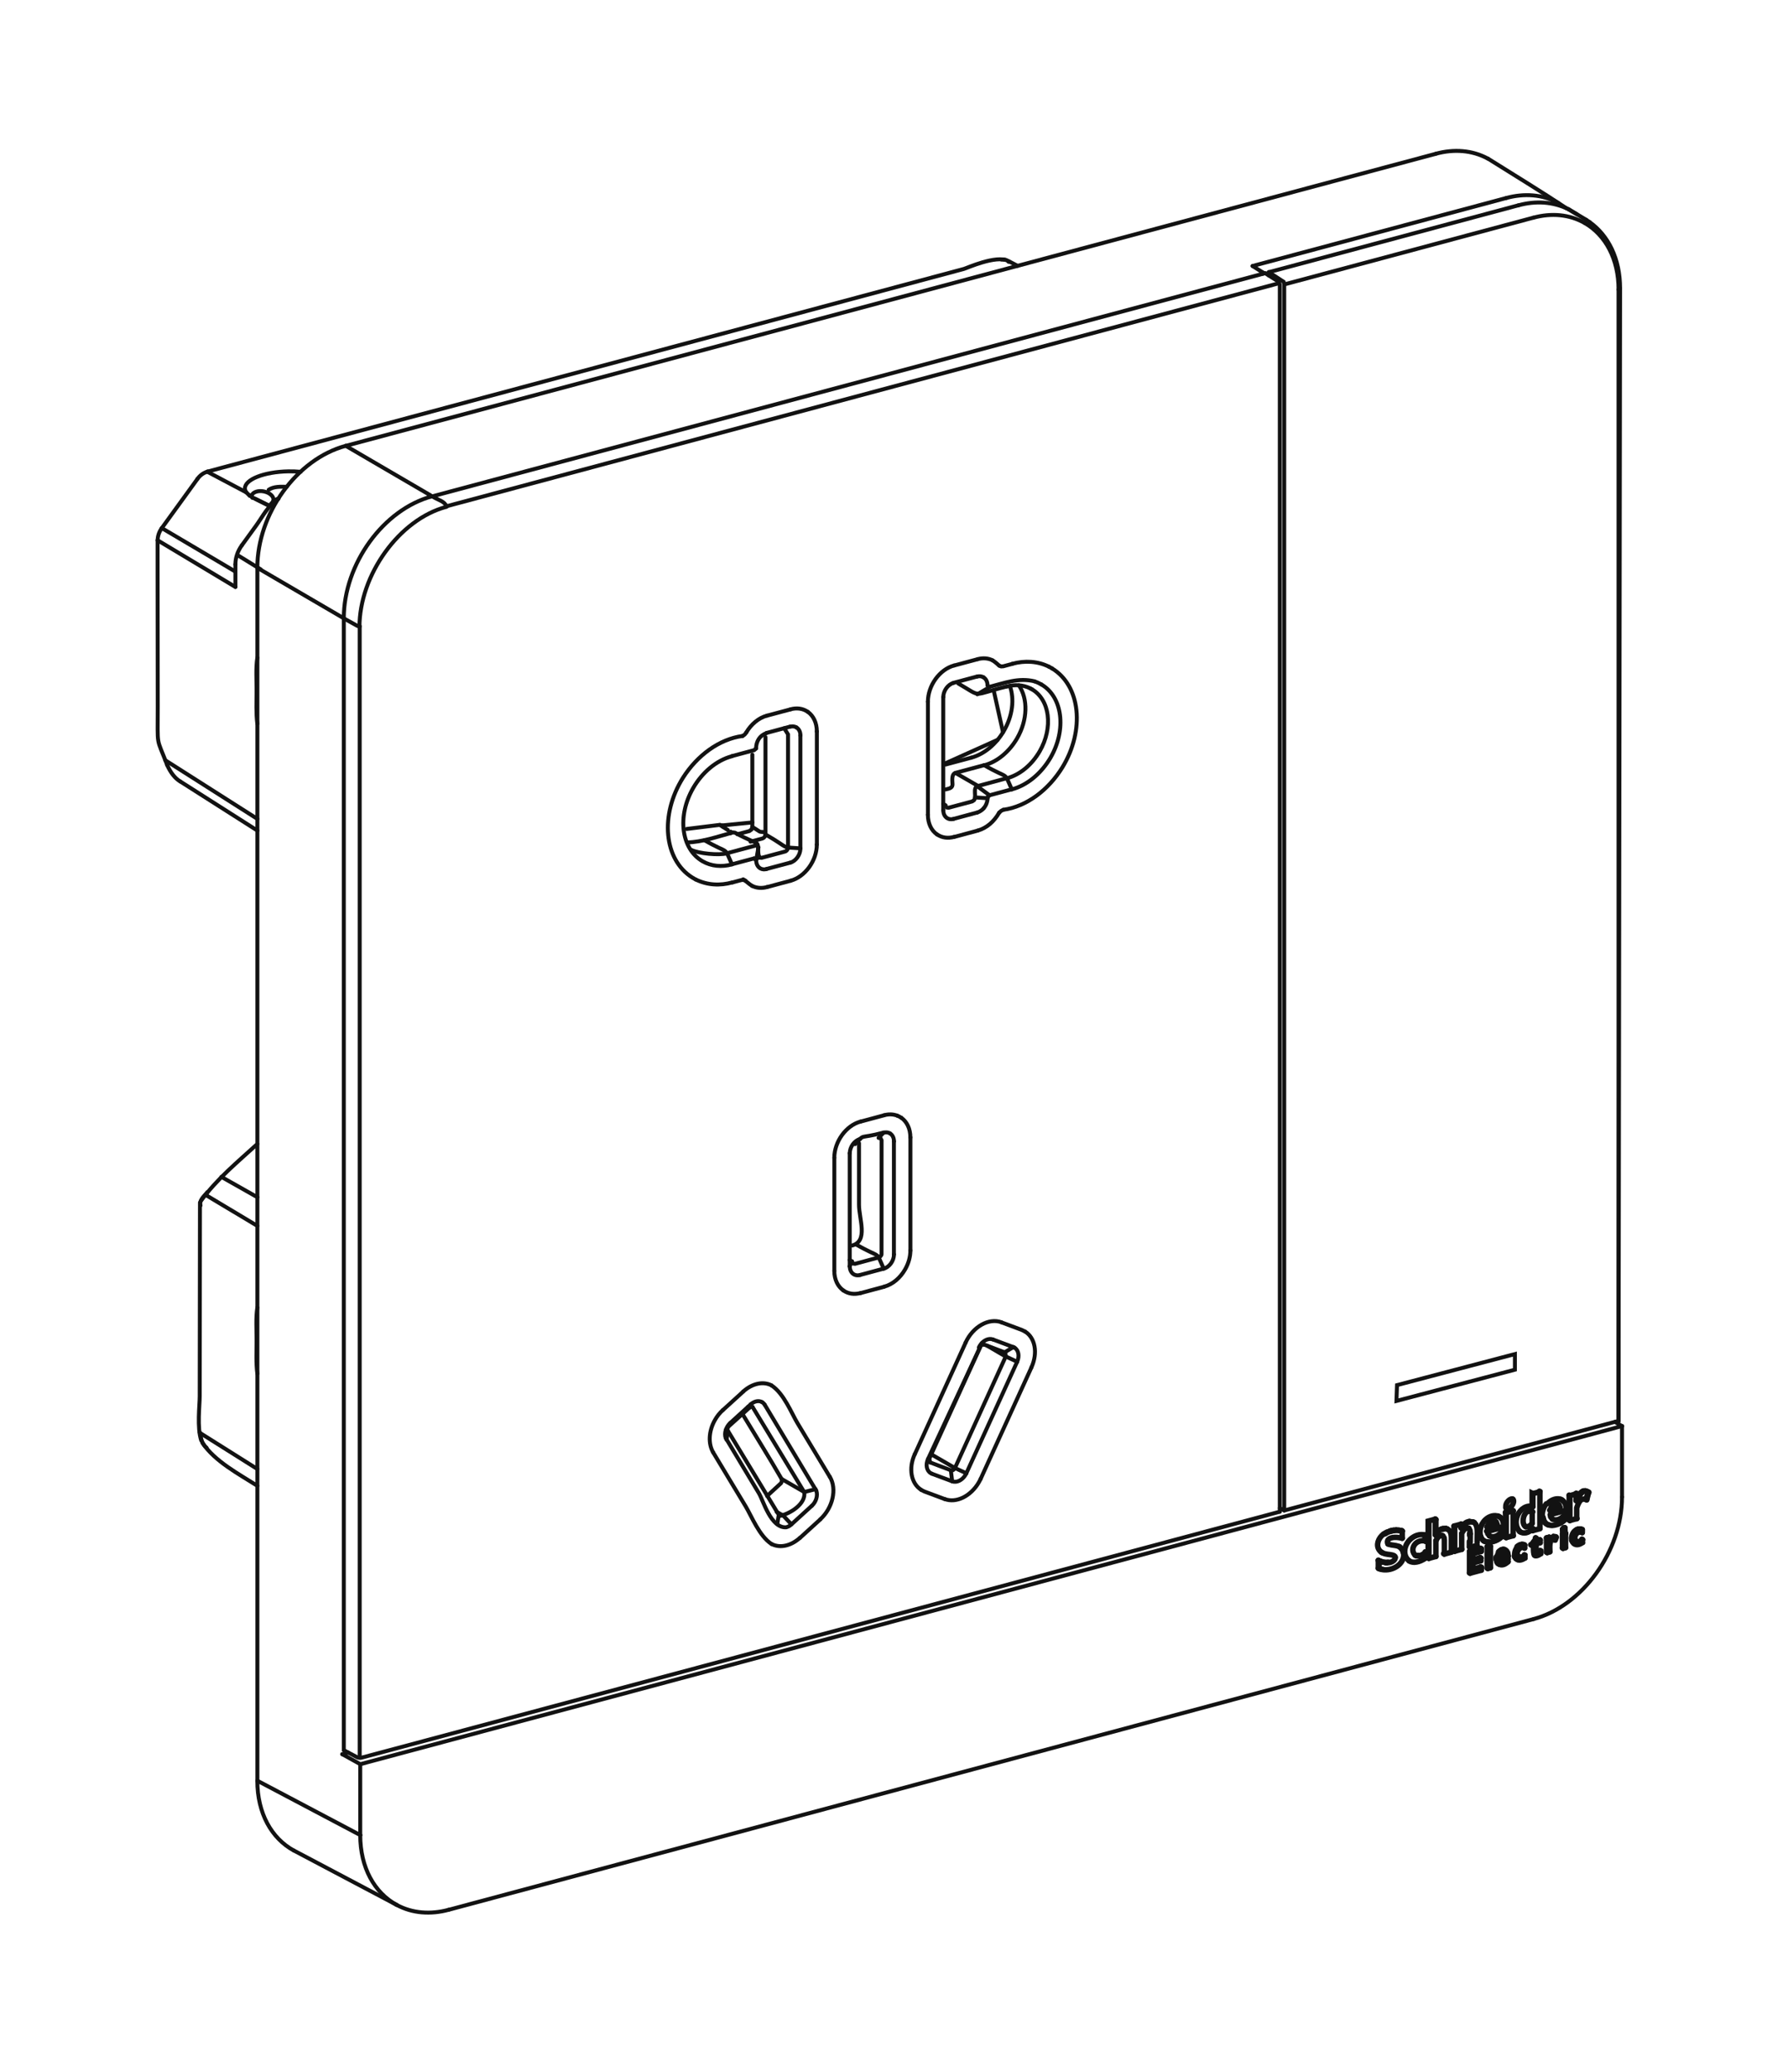 <?xml version="1.0" encoding="utf-8"?>
<!-- Generator: Adobe Illustrator 23.0.3, SVG Export Plug-In . SVG Version: 6.00 Build 0)  -->
<svg version="1.1" id="Layer_1" xmlns="http://www.w3.org/2000/svg" xmlns:xlink="http://www.w3.org/1999/xlink" x="0px" y="0px"
	 width="64.34px" height="74.553px" viewBox="0 0 64.34 74.553" style="enable-background:new 0 0 64.34 74.553;"
	 xml:space="preserve">
<style type="text/css">
	.st0{fill:none;stroke:#121212;stroke-width:0.142;stroke-linecap:round;}
	.st1{clip-path:url(#SVGID_2_);fill:none;stroke:#121212;stroke-width:0.142;stroke-linecap:round;}
	.st2{clip-path:url(#SVGID_4_);fill:none;stroke:#121212;stroke-width:0.142;stroke-linecap:round;}
	.st3{clip-path:url(#SVGID_6_);fill:none;stroke:#121212;stroke-width:0.142;stroke-linecap:round;}
	.st4{fill:none;stroke:#121212;stroke-width:0.197;stroke-linecap:round;}
</style>
<path class="st0" d="M9.839,18.007c0.027-0.136-0.128-0.281-0.346-0.324c-0.2-0.04-0.384,0.021-0.434,0.137"/>
<path class="st0" d="M9.818,18.062c0.011-0.018,0.019-0.037,0.021-0.055"/>
<path class="st0" d="M9.669,17.623c0.184-0.123,0.431-0.111,0.648-0.106"/>
<line class="st0" x1="25.982" y1="29.702" x2="27.072" y2="29.594"/>
<line class="st0" x1="25.906" y1="29.681" x2="24.712" y2="29.828"/>
<line class="st0" x1="35.895" y1="26.623" x2="34.027" y2="27.462"/>
<line class="st0" x1="36.092" y1="26.35" x2="35.755" y2="24.829"/>
<path class="st0" d="M32.289,40.146c-0.151-0.058-0.316-0.06-0.476-0.016"/>
<path class="st0" d="M32.432,40.221c-0.047-0.032-0.097-0.058-0.143-0.075"/>
<path class="st0" d="M30.966,40.358c-0.522,0.14-0.944,0.723-0.944,1.303"/>
<path class="st0" d="M30.022,45.73c0,0.314,0.126,0.565,0.326,0.705"/>
<path class="st0" d="M16.057,18.239c-1.691,0.454-3.121,2.444-3.122,4.325"/>
<path class="st0" d="M36.036,47.58c-0.451-0.168-1.028,0.158-1.289,0.73"/>
<path class="st0" d="M32.918,52.324c-0.235,0.517-0.132,1.058,0.228,1.283"/>
<path class="st0" d="M15.551,17.858c-1.757,0.471-3.18,2.436-3.18,4.391"/>
<path class="st0" d="M29.517,54.67c0.451-0.411,0.606-1.095,0.346-1.526"/>
<path class="st0" d="M27.765,55.558c0.308,0.161,0.704,0.063,1.018-0.22"/>
<path class="st0" d="M26.01,50.74c-0.114,0.104-0.209,0.225-0.279,0.349c-0.236,0.408-0.25,0.866-0.066,1.177"/>
<path class="st0" d="M27.763,49.851c-0.308-0.161-0.704-0.063-1.018,0.22"/>
<path class="st0" d="M30.349,46.436c0.184,0.126,0.4,0.15,0.618,0.091"/>
<path class="st0" d="M31.815,46.299c0.305-0.081,0.577-0.315,0.75-0.614c0.132-0.227,0.195-0.469,0.194-0.689"/>
<path class="st0" d="M32.759,40.927c0-0.314-0.126-0.565-0.325-0.706"/>
<path class="st0" d="M33.715,30.023c0.184,0.126,0.4,0.151,0.618,0.091"/>
<path class="st0" d="M35.182,29.887c0.324-0.091,0.587-0.323,0.773-0.646"/>
<path class="st0" d="M37.858,24.052c-0.038-0.023-0.077-0.045-0.111-0.062"/>
<path class="st0" d="M36.102,29.139c0.84-0.116,1.629-0.714,2.13-1.531c0.816-1.342,0.649-2.934-0.374-3.556"/>
<path class="st0" d="M35.719,23.762c-0.164-0.083-0.354-0.093-0.538-0.043"/>
<path class="st0" d="M34.333,23.946c-0.521,0.14-0.943,0.723-0.943,1.303"/>
<path class="st0" d="M33.39,29.318c-0.001,0.314,0.125,0.566,0.325,0.706"/>
<path class="st0" d="M37.747,23.991c-0.403-0.203-0.872-0.228-1.32-0.105"/>
<path class="st0" d="M26.721,26.483c-0.841,0.112-1.633,0.699-2.144,1.503c-0.84,1.338-0.692,2.945,0.332,3.589
	c0.043,0.027,0.086,0.052,0.125,0.072"/>
<path class="st0" d="M27.601,25.75c-0.303,0.081-0.57,0.311-0.746,0.605"/>
<path class="st0" d="M29.067,25.614c-0.178-0.125-0.401-0.15-0.618-0.091"/>
<path class="st0" d="M25.035,31.647c0.416,0.205,0.874,0.23,1.32,0.104"/>
<path class="st0" d="M27.063,31.876c0.164,0.083,0.354,0.094,0.538,0.043"/>
<path class="st0" d="M28.449,31.692c0.521-0.14,0.944-0.723,0.944-1.302"/>
<path class="st0" d="M29.393,26.32c0.001-0.314-0.126-0.566-0.325-0.706"/>
<path class="st0" d="M33.999,53.942c0.415,0.155,0.936-0.108,1.223-0.601c0.026-0.044,0.048-0.088,0.067-0.128"/>
<path class="st0" d="M37.117,49.199c0.235-0.517,0.132-1.059-0.228-1.284"/>
<line class="st0" x1="30.967" y1="40.359" x2="31.815" y2="40.131"/>
<line class="st0" x1="30.023" y1="45.731" x2="30.023" y2="41.662"/>
<line class="st0" x1="12.944" y1="22.531" x2="12.944" y2="63.244"/>
<line class="st0" x1="46.002" y1="10.197" x2="16.042" y2="18.224"/>
<line class="st0" x1="32.919" y1="52.326" x2="34.748" y2="48.311"/>
<line class="st0" x1="12.372" y1="22.251" x2="12.372" y2="62.978"/>
<line class="st0" x1="45.525" y1="9.83" x2="15.552" y2="17.861"/>
<line class="st0" x1="28.784" y1="55.341" x2="29.518" y2="54.672"/>
<line class="st0" x1="26.746" y1="50.072" x2="26.011" y2="50.741"/>
<line class="st0" x1="31.816" y1="46.301" x2="30.968" y2="46.529"/>
<line class="st0" x1="32.76" y1="40.929" x2="32.76" y2="44.998"/>
<line class="st0" x1="35.182" y1="29.888" x2="34.334" y2="30.116"/>
<line class="st0" x1="34.334" y1="23.947" x2="35.182" y2="23.719"/>
<line class="st0" x1="33.391" y1="29.319" x2="33.391" y2="25.25"/>
<line class="st0" x1="28.45" y1="25.524" x2="27.602" y2="25.751"/>
<line class="st0" x1="28.45" y1="31.692" x2="27.602" y2="31.92"/>
<line class="st0" x1="29.394" y1="26.32" x2="29.394" y2="30.389"/>
<line class="st0" x1="37.118" y1="49.199" x2="35.289" y2="53.213"/>
<path class="st0" d="M16.072,18.232c-0.077-0.201-0.267-0.218-0.52-0.372"/>
<polyline class="st0" points="12.937,22.54 12.855,22.519 12.372,22.251 "/>
<polyline class="st0" points="36.037,47.582 36.772,47.857 36.889,47.915 "/>
<path class="st0" d="M45.525,9.83l0.459,0.289c0.047,0.032,0.068,0.106,0.069,0.159v44.118"/>
<path class="st0" d="M12.372,62.978l0.483,0.256c0.033,0.015,0.108,0.026,0.147,0.015l1.239-0.331l31.812-8.522"/>
<path class="st0" d="M29.863,53.146l-0.662-1.1l-0.504-0.836c-0.215-0.356-0.488-1.068-0.933-1.357"/>
<path class="st0" d="M25.666,52.268l0.662,1.099l0.504,0.836c0.215,0.356,0.488,1.068,0.933,1.357"/>
<path class="st0" d="M35.955,23.952c-0.079-0.073-0.144-0.13-0.235-0.188"/>
<path class="st0" d="M36.103,29.141c-0.107,0.051-0.058,0.017-0.148,0.102"/>
<polyline class="st0" points="36.428,23.888 36.103,23.975 36.024,23.98 35.955,23.952 "/>
<path class="st0" d="M26.856,26.357c-0.079,0.1-0.034,0.058-0.135,0.128"/>
<polyline class="st0" points="26.828,31.69 26.759,31.662 26.68,31.667 26.355,31.754 "/>
<path class="st0" d="M27.063,31.878c-0.135-0.085-0.184-0.151-0.32-0.237"/>
<polyline class="st0" points="34,53.944 33.266,53.67 33.148,53.612 "/>
<path class="st0" d="M57.034,8.031c-0.557-0.322-1.213-0.372-1.854-0.198"/>
<path class="st0" d="M58.243,10.42c0-1.103-0.472-1.958-1.209-2.389"/>
<path class="st0" d="M56.437,7.527c-0.557-0.274-1.186-0.307-1.799-0.138"/>
<line class="st0" x1="56.445" y1="7.531" x2="56.437" y2="7.527"/>
<path class="st0" d="M57.2,7.991c-0.04-0.028-0.081-0.056-0.116-0.078"/>
<path class="st0" d="M58.298,10.374c-0.001-1.066-0.422-1.901-1.098-2.383"/>
<line class="st0" x1="55.179" y1="7.832" x2="46.212" y2="10.235"/>
<line class="st0" x1="58.242" y1="51.129" x2="58.242" y2="10.419"/>
<line class="st0" x1="56.747" y1="7.713" x2="56.445" y2="7.53"/>
<line class="st0" x1="45.657" y1="9.913" x2="45.657" y2="9.794"/>
<line class="st0" x1="54.637" y1="7.388" x2="45.657" y2="9.794"/>
<line class="st0" x1="57.083" y1="7.912" x2="56.444" y2="7.53"/>
<polyline class="st0" points="46.212,54.352 46.212,10.234 46.191,10.14 45.657,9.793 "/>
<polyline class="st0" points="46.052,54.267 46.212,54.352 57.003,51.461 58.242,51.128 58.243,49.846 58.296,11.656 58.298,10.372 
	"/>
<path class="st0" d="M10.025,17.935c-0.124,0.045-0.233,0.135-0.314,0.247"/>
<path class="st0" d="M10.818,16.977c-0.152-0.014-0.306-0.019-0.445-0.016c-0.867,0.016-1.566,0.291-1.559,0.615
	c0.001,0.051,0.018,0.099,0.048,0.141"/>
<path class="st0" d="M8.704,19.621c-0.157,0.215-0.234,0.46-0.233,0.687"/>
<path class="st0" d="M6.009,27.514c0.127,0.293,0.302,0.505,0.477,0.606"/>
<path class="st0" d="M7.455,16.974c-0.146,0.046-0.266,0.14-0.353,0.262"/>
<path class="st0" d="M7.473,16.969c-0.006,0.001-0.013,0.003-0.018,0.005"/>
<path class="st0" d="M5.821,19.005c-0.099,0.136-0.148,0.293-0.148,0.437"/>
<path class="st0" d="M7.217,51.573c0,0.228,0.083,0.412,0.218,0.525"/>
<line class="st0" x1="9.696" y1="18.203" x2="9.187" y2="17.95"/>
<line class="st0" x1="9.696" y1="18.203" x2="9.071" y2="17.893"/>
<line class="st0" x1="8.568" y1="19.987" x2="9.379" y2="20.487"/>
<line class="st0" x1="5.673" y1="19.442" x2="8.471" y2="21.121"/>
<line class="st0" x1="8.471" y1="20.309" x2="8.471" y2="21.121"/>
<line class="st0" x1="36.088" y1="9.335" x2="36.034" y2="9.337"/>
<line class="st0" x1="9.262" y1="29.467" x2="5.949" y2="27.358"/>
<line class="st0" x1="9.262" y1="29.887" x2="6.487" y2="28.12"/>
<line class="st0" x1="5.821" y1="19.005" x2="7.103" y2="17.236"/>
<line class="st0" x1="9.262" y1="43.08" x2="7.965" y2="42.347"/>
<path class="st0" d="M9.08,17.914c0.005-0.022-0.175-0.177-0.086-0.071"/>
<polyline class="st0" points="5.825,19.004 6.951,19.669 7.347,19.903 8.451,20.557 "/>
<path class="st0" d="M10.01,17.96c-0.353,0.209-0.567,0.64-0.789,0.947l-0.517,0.714"/>
<polyline class="st0" points="7.46,16.975 8.863,17.717 8.98,17.834 "/>
<line class="st0" x1="36.191" y1="9.352" x2="36.114" y2="9.337"/>
<line class="st0" x1="36.325" y1="9.423" x2="36.286" y2="9.417"/>
<path class="st0" d="M7.473,16.968l27.208-7.29c0.11-0.03,1.158-0.508,1.592-0.292l0.346,0.18"/>
<g>
	<defs>
		<rect id="SVGID_1_" x="5.6" y="5.358" width="52.839" height="63.535"/>
	</defs>
	<clipPath id="SVGID_2_">
		<use xlink:href="#SVGID_1_"  style="overflow:visible;"/>
	</clipPath>
	<path class="st1" d="M6.019,27.534c-0.409-1.063-0.341-0.588-0.343-2.108l-0.005-4.703L5.67,19.44"/>
</g>
<path class="st0" d="M9.259,52.859l-2.044-1.286c-0.02-0.013-0.018-0.014-0.029-0.031"/>
<path class="st0" d="M7.215,43.377c-0.056-0.205,0.15-0.348,0.265-0.503c-0.056,0.099-0.047,0.05-0.041,0.146l1.82,1.09"/>
<path class="st0" d="M7.223,43.221c0.579-0.795,1.306-1.391,2.037-2.057"/>
<path class="st0" d="M7.284,51.918c0.446,0.667,1.309,1.122,1.976,1.546"/>
<path class="st0" d="M7.196,43.273l-0.002,1.283l-0.007,5.686c0,0.33-0.102,1.121,0.055,1.593"/>
<path class="st0" d="M9.26,47.046c-0.057,0.391-0.027,0.779-0.027,1.176c0,0.42-0.023,0.803,0.027,1.21"/>
<path class="st0" d="M9.26,26.047c-0.05-0.406-0.027-0.791-0.027-1.21c0-0.397-0.03-0.786,0.027-1.176"/>
<path class="st0" d="M34.945,27.265c0.475-0.126,0.9-0.491,1.175-0.958c0.322-0.549,0.388-1.158,0.218-1.627"/>
<line class="st0" x1="34.945" y1="27.265" x2="34.027" y2="27.511"/>
<line class="st0" x1="26.191" y1="29.866" x2="25.906" y2="29.687"/>
<line class="st0" x1="26.285" y1="29.982" x2="26.296" y2="29.926"/>
<line class="st0" x1="26.009" y1="29.746" x2="25.982" y2="29.701"/>
<polyline class="st0" points="26.535,30.019 26.966,29.904 27.041,29.849 27.073,29.757 27.073,27.155 "/>
<path class="st0" d="M27.542,29.944c-0.285-0.02-0.121,0.017-0.469-0.187"/>
<path class="st0" d="M53.539,5.707c-0.566-0.307-1.226-0.35-1.87-0.175"/>
<path class="st0" d="M12.44,16.043c-1.756,0.471-3.18,2.436-3.18,4.39"/>
<path class="st0" d="M9.26,64.076c0,1.173,0.512,2.074,1.31,2.511"/>
<path class="st0" d="M14.275,68.545c0.566,0.307,1.227,0.35,1.87,0.175"/>
<g>
	<defs>
		<rect id="SVGID_3_" x="5.6" y="5.358" width="52.839" height="63.535"/>
	</defs>
	<clipPath id="SVGID_4_">
		<use xlink:href="#SVGID_3_"  style="overflow:visible;"/>
	</clipPath>
	<path class="st2" d="M55.187,58.258c1.756-0.471,3.18-2.436,3.18-4.39"/>
</g>
<path class="st0" d="M56.072,7.3c-0.566-0.307-1.227-0.35-1.87-0.175"/>
<path class="st0" d="M12.963,66.033c0,1.173,0.512,2.074,1.31,2.512"/>
<path class="st0" d="M33.394,52.499c-0.094,0.208-0.05,0.426,0.099,0.511c0.012,0.007,0.025,0.012,0.037,0.017"/>
<path class="st0" d="M34.265,53.302c0.16,0.062,0.363-0.04,0.477-0.23c0.012-0.02,0.022-0.04,0.03-0.057"/>
<path class="st0" d="M36.503,48.491c-0.013-0.008-0.026-0.014-0.038-0.018"/>
<path class="st0" d="M36.601,49.001c0.095-0.207,0.05-0.425-0.098-0.51"/>
<path class="st0" d="M35.731,48.198c-0.16-0.061-0.363,0.04-0.477,0.229c-0.012,0.02-0.022,0.041-0.03,0.058"/>
<path class="st0" d="M26.277,51.203c-0.157,0.144-0.223,0.371-0.164,0.541"/>
<path class="st0" d="M27.422,50.453c-0.122-0.07-0.283-0.033-0.41,0.081"/>
<path class="st0" d="M27.519,50.55c-0.026-0.043-0.06-0.075-0.097-0.097"/>
<path class="st0" d="M29.212,54.185c0.158-0.144,0.223-0.371,0.163-0.542"/>
<path class="st0" d="M35.383,24.367c-0.067-0.037-0.145-0.043-0.221-0.022"/>
<path class="st0" d="M35.534,24.662c0.001-0.136-0.058-0.242-0.151-0.295"/>
<path class="st0" d="M34.314,24.572c-0.205,0.056-0.37,0.284-0.371,0.513"/>
<path class="st0" d="M33.943,29.154c0,0.228,0.166,0.368,0.371,0.313"/>
<path class="st0" d="M35.399,29.082c0.093-0.106,0.139-0.247,0.142-0.401"/>
<path class="st0" d="M35.163,29.24c0.102-0.038,0.183-0.093,0.236-0.158"/>
<path class="st0" d="M37.468,24.626c-0.08-0.046-0.163-0.083-0.239-0.106"/>
<path class="st0" d="M36.409,28.405c0.566-0.152,1.069-0.586,1.393-1.141c0.585-1.012,0.435-2.193-0.334-2.638"/>
<path class="st0" d="M37.127,24.799c-0.019-0.011-0.038-0.021-0.055-0.029"/>
<path class="st0" d="M36.229,28.006c0.481-0.128,0.909-0.497,1.182-0.969c0.496-0.859,0.369-1.861-0.284-2.238"/>
<path class="st0" d="M37.073,24.77c-0.259-0.129-0.556-0.145-0.843-0.066"/>
<path class="st0" d="M35.417,27.537c0.478-0.127,0.904-0.495,1.179-0.964c0.388-0.669,0.398-1.425,0.068-1.911"/>
<path class="st0" d="M24.877,30.583c0.259,0.129,0.992,0.201,1.28,0.122"/>
<path class="st0" d="M27.212,30.955c-0.002,0.135,0.057,0.241,0.148,0.293c0.068,0.039,0.147,0.044,0.223,0.023"/>
<path class="st0" d="M28.431,31.044c0.206-0.056,0.371-0.284,0.371-0.513"/>
<path class="st0" d="M28.657,26.174c-0.067-0.04-0.147-0.046-0.226-0.025"/>
<path class="st0" d="M28.803,26.463c0-0.133-0.056-0.236-0.146-0.289"/>
<path class="st0" d="M27.584,26.377c-0.249,0.091-0.372,0.293-0.378,0.559"/>
<path class="st0" d="M26.338,27.211c-0.566,0.152-1.07,0.586-1.393,1.142c-0.585,1.012-0.435,2.192,0.334,2.637
	c0.319,0.184,0.693,0.213,1.059,0.114"/>
<path class="st0" d="M30.95,40.985c-0.206,0.056-0.37,0.283-0.371,0.512"/>
<path class="st0" d="M30.579,45.566c0,0.229,0.166,0.368,0.371,0.313"/>
<path class="st0" d="M31.798,45.652c0.206-0.056,0.37-0.283,0.371-0.512"/>
<path class="st0" d="M32.024,40.782c-0.068-0.039-0.148-0.046-0.226-0.024"/>
<path class="st0" d="M32.169,41.071c0-0.134-0.057-0.236-0.145-0.289"/>
<line class="st0" x1="12.967" y1="66.034" x2="9.263" y2="64.077"/>
<line class="st0" x1="15.499" y1="17.828" x2="12.443" y2="16.043"/>
<line class="st0" x1="12.319" y1="22.218" x2="9.263" y2="20.433"/>
<line class="st0" x1="45.074" y1="9.572" x2="45.443" y2="9.805"/>
<line class="st0" x1="45.443" y1="9.85" x2="45.443" y2="9.805"/>
<line class="st0" x1="12.442" y1="16.043" x2="51.672" y2="5.532"/>
<line class="st0" x1="9.262" y1="64.076" x2="9.262" y2="20.433"/>
<line class="st0" x1="14.276" y1="68.545" x2="10.572" y2="66.587"/>
<line class="st0" x1="55.19" y1="58.258" x2="16.146" y2="68.72"/>
<g>
	<defs>
		<rect id="SVGID_5_" x="5.6" y="5.358" width="52.839" height="63.535"/>
	</defs>
	<clipPath id="SVGID_6_">
		<use xlink:href="#SVGID_5_"  style="overflow:visible;"/>
	</clipPath>
	<line class="st3" x1="58.367" y1="51.316" x2="58.367" y2="53.868"/>
</g>
<line class="st0" x1="58.367" y1="51.316" x2="58.11" y2="51.163"/>
<line class="st0" x1="45.07" y1="9.572" x2="54.202" y2="7.125"/>
<line class="st0" x1="12.963" y1="66.034" x2="12.963" y2="63.483"/>
<line class="st0" x1="12.533" y1="63.064" x2="12.314" y2="63.123"/>
<line class="st0" x1="34.216" y1="52.908" x2="34.264" y2="53.303"/>
<line class="st0" x1="36.151" y1="48.661" x2="36.464" y2="48.474"/>
<line class="st0" x1="33.394" y1="52.5" x2="35.272" y2="48.468"/>
<line class="st0" x1="34.265" y1="53.303" x2="33.53" y2="53.029"/>
<line class="st0" x1="36.601" y1="49.002" x2="34.772" y2="53.016"/>
<line class="st0" x1="35.731" y1="48.199" x2="36.466" y2="48.474"/>
<line class="st0" x1="35.418" y1="48.386" x2="35.328" y2="48.333"/>
<line class="st0" x1="29.348" y1="53.585" x2="28.938" y2="53.689"/>
<line class="st0" x1="26.964" y1="50.651" x2="27.012" y2="50.535"/>
<line class="st0" x1="26.191" y1="51.491" x2="26.12" y2="51.45"/>
<line class="st0" x1="26.191" y1="51.491" x2="26.142" y2="51.804"/>
<line class="st0" x1="26.916" y1="50.623" x2="26.964" y2="50.651"/>
<line class="st0" x1="28.938" y1="53.689" x2="27.08" y2="50.626"/>
<line class="st0" x1="27.971" y1="54.838" x2="28.02" y2="54.525"/>
<line class="st0" x1="27.012" y1="50.534" x2="26.278" y2="51.203"/>
<line class="st0" x1="29.375" y1="53.642" x2="27.519" y2="50.549"/>
<line class="st0" x1="34.027" y1="28.977" x2="33.942" y2="28.928"/>
<line class="st0" x1="34.381" y1="27.812" x2="35.194" y2="28.281"/>
<line class="st0" x1="35.168" y1="28.294" x2="35.608" y2="28.618"/>
<line class="st0" x1="35.168" y1="24.983" x2="35.608" y2="24.725"/>
<line class="st0" x1="34.313" y1="24.57" x2="35.161" y2="24.343"/>
<line class="st0" x1="33.942" y1="29.152" x2="33.942" y2="25.083"/>
<line class="st0" x1="35.161" y1="29.238" x2="34.313" y2="29.466"/>
<line class="st0" x1="35.087" y1="28.693" x2="35.533" y2="28.723"/>
<line class="st0" x1="27.21" y1="30.953" x2="27.293" y2="30.488"/>
<line class="st0" x1="27.295" y1="30.781" x2="27.21" y2="30.953"/>
<line class="st0" x1="27.189" y1="30.426" x2="26.155" y2="30.703"/>
<line class="st0" x1="27.211" y1="30.953" x2="27.136" y2="30.888"/>
<line class="st0" x1="28.43" y1="31.042" x2="27.582" y2="31.269"/>
<line class="st0" x1="28.801" y1="26.46" x2="28.801" y2="30.529"/>
<line class="st0" x1="27.582" y1="26.374" x2="28.43" y2="26.146"/>
<line class="st0" x1="27.136" y1="30.887" x2="26.336" y2="31.101"/>
<line class="st0" x1="30.661" y1="45.389" x2="30.576" y2="45.34"/>
<line class="st0" x1="30.661" y1="45.389" x2="30.576" y2="45.564"/>
<line class="st0" x1="31.796" y1="40.755" x2="31.615" y2="40.945"/>
<line class="st0" x1="30.577" y1="45.564" x2="30.577" y2="41.495"/>
<line class="st0" x1="31.796" y1="45.65" x2="30.948" y2="45.878"/>
<line class="st0" x1="32.167" y1="41.069" x2="32.167" y2="45.138"/>
<path class="st0" d="M53.54,5.705c0.946,0.595,1.905,1.176,2.836,1.794"/>
<polyline class="st0" points="58.369,51.314 57.13,51.647 12.965,63.481 12.316,63.121 "/>
<path class="st0" d="M36.172,48.669l-0.754-0.286c-0.077,0.007-0.101-0.008-0.144,0.082l-0.532,1.168l-0.766,1.679l-0.532,1.168
	l0.02,0.139"/>
<polyline class="st0" points="33.55,52.354 34.363,52.824 34.773,53.013 "/>
<path class="st0" d="M33.465,52.62l0.753,0.286c0.064,0.021,0.121-0.031,0.145-0.082l0.532-1.168l0.765-1.679l0.532-1.168
	l-0.019-0.139"/>
<path class="st0" d="M36.602,49c-0.644-0.299-0.28-0.115-1.081-0.578"/>
<path class="st0" d="M26.115,51.743l0.66,1.101l0.536,0.892c0.155,0.257,0.427,1.261,0.982,1.221
	c0.084-0.03,0.101-0.031,0.186-0.105l0.734-0.669"/>
<path class="st0" d="M28.479,54.852c-0.372-0.385-0.183-0.249-0.531-0.45"/>
<path class="st0" d="M28.126,53.218l0.813,0.469c0.074,0.416-0.495,0.782-0.889,0.864"/>
<path class="st0" d="M27.081,50.624L27,50.625l-0.769,0.691c-0.029,0.028-0.074,0.106-0.049,0.151l1.204,1.986l0.664,1.098"/>
<path class="st0" d="M26.715,50.876c0.458,0.762,0.967,1.571,1.411,2.342l0.013,0.072l-0.032,0.077l-0.504,0.463"/>
<path class="st0" d="M35.415,27.534c0.939,0.542,0.684,0.184,0.993,0.868"/>
<path class="st0" d="M35.535,24.659l0.038,0.066c0.591-0.152,1.065-0.348,1.656-0.209"/>
<polyline class="st0" points="36.409,28.402 35.61,28.616 35.542,28.678 "/>
<path class="st0" d="M34.069,29.057l0.066,0.008l0.848-0.227l0.066-0.044c0.105-0.121-0.062-0.448,0.133-0.509l1.047-0.283"/>
<path class="st0" d="M34.481,24.593c0.894,0.516,0.442,0.433,1.748,0.107"/>
<path class="st0" d="M34.029,28.406c0.083-0.022,0.232-0.038,0.245-0.156c0.01-0.092-0.061-0.388,0.109-0.44l1.033-0.277"/>
<path class="st0" d="M28.219,26.205l0.138,0.22v4.07c-0.001,0.063-0.043,0.126-0.106,0.146l-0.848,0.227l-0.066-0.008"/>
<path class="st0" d="M27.544,30.025c0.942,0.543,0.501,0.446,1.258,0.502"/>
<polyline class="st0" points="26.338,27.207 27.138,26.993 27.206,26.931 "/>
<path class="st0" d="M25.344,30.231c0.94,0.542,0.684,0.184,0.994,0.868"/>
<path class="st0" d="M27.544,26.524v3.5c-0.001,0.066-0.042,0.124-0.106,0.147l-0.432,0.116"/>
<path class="st0" d="M27.337,30.859l-0.04-0.082c-0.073-0.63,0.163-0.264-0.853-0.815l-0.065-0.009
	c-0.551,0.148-1.121,0.352-1.649,0.359"/>
<path class="st0" d="M30.769,41.171c0.382-0.403,0.096-0.168,1.029-0.418"/>
<path class="st0" d="M30.703,45.468l0.066,0.008l0.848-0.228c0.045-0.012,0.102-0.068,0.104-0.119l0.001-1.282v-1.531l0.001-1.283
	l-0.04-0.082"/>
<path class="st0" d="M30.805,44.779c0.939,0.542,0.684,0.185,0.993,0.868"/>
<path class="st0" d="M30.911,41.133v2.218c0,0.511,0.34,1.309-0.247,1.467"/>
<polygon class="st0" points="50.251,50.41 54.513,49.286 54.513,48.724 50.271,49.841 "/>
<polyline class="st4" points="55.412,53.678 55.159,53.745 55.134,53.732 55.134,54.2 "/>
<line class="st4" x1="55.159" y1="54.215" x2="55.159" y2="53.745"/>
<line class="st4" x1="53.306" y1="56.402" x2="53.002" y2="56.483"/>
<line class="st4" x1="54.241" y1="56.181" x2="54.265" y2="56.195"/>
<line class="st4" x1="53.514" y1="55.652" x2="53.514" y2="56.426"/>
<line class="st4" x1="53.538" y1="56.44" x2="53.538" y2="55.666"/>
<polyline class="st4" points="52.048,55.006 52.063,55.011 52.078,55.017 52.091,55.025 "/>
<line class="st4" x1="51.67" y1="55.244" x2="51.71" y2="55.185"/>
<polyline class="st4" points="51.646,54.666 51.392,54.734 51.392,56.062 "/>
<polyline class="st4" points="52.032,55.002 51.978,54.998 51.919,55.006 "/>
<line class="st4" x1="52.614" y1="54.921" x2="52.575" y2="54.976"/>
<path class="st4" d="M53.326,54.853c-0.066,0.132-0.085,0.287-0.054,0.399"/>
<polyline class="st4" points="53.958,55.999 54.159,55.945 54.184,55.959 "/>
<line class="st4" x1="53.003" y1="56.462" x2="53.282" y2="56.388"/>
<line class="st4" x1="52.88" y1="56.596" x2="52.88" y2="55.822"/>
<line class="st4" x1="52.904" y1="55.836" x2="52.904" y2="56.609"/>
<line class="st4" x1="53.288" y1="56.065" x2="53.003" y2="56.142"/>
<line class="st4" x1="53.003" y1="56.122" x2="53.263" y2="56.052"/>
<polyline class="st4" points="53.298,55.73 52.903,55.835 52.88,55.821 "/>
<polyline class="st4" points="52.906,55.183 52.903,55.129 52.896,55.069 52.856,54.993 "/>
<polyline class="st4" points="51.859,55.026 51.84,55.036 51.821,55.045 "/>
<polyline class="st4" points="51.802,55.057 51.748,55.101 51.67,55.193 "/>
<line class="st4" x1="52.575" y1="54.846" x2="52.321" y2="54.914"/>
<line class="st4" x1="52.903" y1="55.499" x2="52.907" y2="55.201"/>
<line class="st4" x1="52.885" y1="54.75" x2="52.876" y2="54.751"/>
<polyline class="st4" points="53.878,54.867 53.854,54.853 53.503,54.947 "/>
<polyline class="st4" points="54.176,54.417 54.2,54.432 54.454,54.363 "/>
<line class="st4" x1="54.176" y1="55.317" x2="54.176" y2="54.417"/>
<path class="st4" d="M54.441,53.952c-0.048-0.035-0.139,0.008-0.201,0.096c-0.061,0.086-0.072,0.183-0.026,0.219"/>
<line class="st4" x1="54.441" y1="53.952" x2="54.441" y2="53.952"/>
<polyline class="st4" points="53.793,54.724 53.839,54.76 53.878,54.867 "/>
<polyline class="st4" points="53.402,55.45 53.326,55.376 53.287,55.296 "/>
<line class="st4" x1="56.25" y1="55.713" x2="56.25" y2="55.202"/>
<line class="st4" x1="55.677" y1="55.356" x2="55.767" y2="55.332"/>
<line class="st4" x1="55.677" y1="55.356" x2="55.677" y2="55.867"/>
<line class="st4" x1="56.621" y1="55.514" x2="56.627" y2="55.52"/>
<line class="st4" x1="56.653" y1="55.545" x2="56.646" y2="55.54"/>
<line class="st4" x1="56.778" y1="55.03" x2="56.787" y2="55.028"/>
<line class="st4" x1="56.829" y1="55.022" x2="56.821" y2="55.022"/>
<polyline class="st4" points="56.225,55.187 56.249,55.202 56.34,55.177 "/>
<line class="st4" x1="56.225" y1="55.187" x2="56.225" y2="55.698"/>
<line class="st4" x1="56.936" y1="55.042" x2="56.89" y2="55.035"/>
<line class="st4" x1="56.866" y1="55.021" x2="56.911" y2="55.028"/>
<line class="st4" x1="56.922" y1="55.49" x2="56.946" y2="55.505"/>
<polyline class="st4" points="56.75,55.468 56.806,55.475 56.871,55.453 56.946,55.405 "/>
<polyline class="st4" points="56.312,54.969 56.268,54.972 56.227,55.021 56.23,55.08 "/>
<line class="st4" x1="55.651" y1="55.85" x2="55.651" y2="55.34"/>
<line class="st4" x1="55.275" y1="55.461" x2="55.42" y2="55.422"/>
<line class="st4" x1="55.742" y1="55.315" x2="55.652" y2="55.339"/>
<polyline class="st4" points="55.275,55.355 55.106,55.585 55.106,55.596 "/>
<line class="st4" x1="55.676" y1="55.353" x2="55.652" y2="55.339"/>
<line class="st4" x1="54.792" y1="55.575" x2="54.839" y2="55.583"/>
<line class="st4" x1="55.396" y1="55.408" x2="55.251" y2="55.447"/>
<line class="st4" x1="54.678" y1="55.594" x2="54.686" y2="55.59"/>
<line class="st4" x1="54.2" y1="54.43" x2="54.2" y2="55.329"/>
<line class="st4" x1="54.05" y1="55.76" x2="54.067" y2="55.756"/>
<polyline class="st4" points="54.508,56.025 54.529,56.057 54.554,56.084 "/>
<line class="st4" x1="54.008" y1="55.803" x2="53.976" y2="55.826"/>
<polyline class="st4" points="53.895,56.229 53.889,56.22 53.875,56.185 53.866,56.142 "/>
<line class="st4" x1="53.606" y1="55.625" x2="53.516" y2="55.649"/>
<polyline class="st4" points="54.166,55.772 54.141,55.76 54.113,55.753 "/>
<line class="st4" x1="54.721" y1="55.582" x2="54.703" y2="55.585"/>
<line class="st4" x1="54.146" y1="55.874" x2="54.184" y2="55.957"/>
<line class="st4" x1="54.024" y1="55.77" x2="54.015" y2="55.773"/>
<polyline class="st4" points="53.862,56.07 53.871,55.999 53.901,55.92 53.946,55.855 "/>
<polyline class="st4" points="53.901,56.256 53.918,56.268 53.927,56.272 53.953,56.288 "/>
<path class="st4" d="M54.613,55.664c-0.078,0.066-0.122,0.196-0.104,0.304"/>
<line class="st4" x1="54.747" y1="55.578" x2="54.755" y2="55.578"/>
<line class="st4" x1="54.85" y1="56.047" x2="54.874" y2="56.061"/>
<line class="st4" x1="55.444" y1="55.903" x2="55.419" y2="55.889"/>
<polyline class="st4" points="55.419,55.796 55.376,55.834 55.302,55.859 "/>
<polyline class="st4" points="54.874,55.962 54.799,56.011 54.734,56.031 54.653,56.013 "/>
<path class="st4" d="M54.004,56.19c0.063,0.042,0.163,0.002,0.261-0.094"/>
<line class="st4" x1="54.863" y1="55.599" x2="54.816" y2="55.591"/>
<line class="st4" x1="54.638" y1="55.615" x2="54.646" y2="55.611"/>
<line class="st4" x1="55.135" y1="55.027" x2="55.135" y2="55.06"/>
<polyline class="st4" points="55.231,55.965 55.196,55.909 55.186,55.848 55.182,55.772 55.182,55.729 55.186,55.578 "/>
<line class="st4" x1="55.16" y1="55.001" x2="55.16" y2="55.073"/>
<line class="st4" x1="55.525" y1="54.597" x2="55.535" y2="54.645"/>
<line class="st4" x1="55.544" y1="54.676" x2="55.539" y2="54.661"/>
<line class="st4" x1="56.466" y1="54.702" x2="56.466" y2="53.803"/>
<polyline class="st4" points="55.765,54.341 56.117,54.247 56.14,54.261 "/>
<line class="st4" x1="55.136" y1="54.815" x2="55.136" y2="54.389"/>
<path class="st4" d="M54.895,54.926c0.078,0.029,0.168-0.017,0.241-0.111"/>
<path class="st4" d="M55.643,54.113c-0.093,0.109-0.145,0.262-0.146,0.4"/>
<path class="st4" d="M55.864,54.661c0.107,0.062,0.238,0.029,0.367-0.073"/>
<polyline class="st4" points="56.351,54.475 56.29,54.537 56.231,54.587 "/>
<path class="st4" d="M56.715,55.057c-0.089,0.041-0.154,0.157-0.161,0.277"/>
<line class="st4" x1="56.555" y1="55.381" x2="56.563" y2="55.425"/>
<polyline class="st4" points="55.767,55.448 55.804,55.378 55.844,55.325 55.904,55.284 55.989,55.299 "/>
<polyline class="st4" points="55.916,55.387 55.938,55.402 55.963,55.416 "/>
<polyline class="st4" points="55.561,54.718 55.589,54.769 55.624,54.81 55.638,54.822 "/>
<polyline class="st4" points="56.054,54.116 56.103,54.153 56.141,54.26 "/>
<line class="st4" x1="56.491" y1="54.715" x2="56.491" y2="53.817"/>
<line class="st4" x1="56.975" y1="53.65" x2="57.049" y2="53.645"/>
<path class="st4" d="M56.975,53.65c-0.084,0.025-0.166,0.133-0.23,0.284"/>
<polyline class="st4" points="56.466,53.802 56.491,53.817 56.744,53.748 "/>
<polyline class="st4" points="57.111,53.664 57.131,53.674 57.137,53.68 57.174,53.698 "/>
<polyline class="st4" points="56.745,54.006 56.775,53.933 56.806,53.868 56.839,53.812 56.873,53.764 56.941,53.694 "/>
<path class="st4" d="M56.194,53.963c-0.152-0.073-0.364-0.012-0.503,0.139"/>
<path class="st4" d="M55.161,54.213c-0.211-0.068-0.454,0.076-0.557,0.325c-0.091,0.22-0.047,0.453,0.095,0.578"/>
<path class="st4" d="M53.601,55.267c0.107,0.062,0.239,0.029,0.367-0.073"/>
<polyline class="st4" points="54.088,55.081 54.026,55.143 53.968,55.193 "/>
<path class="st4" d="M53.932,54.569c-0.148-0.07-0.345-0.017-0.488,0.121c-0.046,0.045-0.082,0.096-0.108,0.146"/>
<polyline class="st4" points="52.948,54.759 52.988,54.763 53.025,54.773 53.056,54.79 "/>
<line class="st4" x1="52.6" y1="54.988" x2="52.639" y2="54.932"/>
<line class="st4" x1="52.347" y1="55.821" x2="52.347" y2="54.927"/>
<line class="st4" x1="52.323" y1="54.913" x2="52.323" y2="55.808"/>
<polyline class="st4" points="51.921,55.265 51.964,55.334 51.974,55.415 51.974,55.919 "/>
<line class="st4" x1="51.418" y1="56.074" x2="51.418" y2="54.747"/>
<line class="st4" x1="50.079" y1="55.091" x2="50.057" y2="55.097"/>
<line class="st4" x1="50.11" y1="55.084" x2="50.152" y2="55.077"/>
<polyline class="st4" points="50.162,55.075 50.173,55.074 50.206,55.072 "/>
<line class="st4" x1="50.345" y1="55.074" x2="50.262" y2="55.069"/>
<polyline class="st4" points="50.035,55.103 50.013,55.109 49.942,55.137 "/>
<line class="st4" x1="50.09" y1="55.087" x2="50.1" y2="55.085"/>
<line class="st4" x1="50.435" y1="55.076" x2="50.333" y2="55.059"/>
<line class="st4" x1="50.237" y1="55.055" x2="50.249" y2="55.055"/>
<polyline class="st4" points="49.887,55.166 49.878,55.171 49.845,55.192 "/>
<line class="st4" x1="50.459" y1="55.091" x2="50.356" y2="55.074"/>
<line class="st4" x1="49.895" y1="56.223" x2="49.886" y2="56.223"/>
<line class="st4" x1="49.663" y1="56.174" x2="49.673" y2="56.177"/>
<line class="st4" x1="49.622" y1="56.445" x2="49.622" y2="56.159"/>
<line class="st4" x1="49.598" y1="56.145" x2="49.622" y2="56.159"/>
<line class="st4" x1="49.598" y1="56.145" x2="49.609" y2="56.15"/>
<line class="st4" x1="49.598" y1="56.145" x2="49.598" y2="56.43"/>
<line class="st4" x1="49.941" y1="56.219" x2="49.932" y2="56.22"/>
<polyline class="st4" points="49.781,56.209 49.835,56.219 49.843,56.219 "/>
<path class="st4" d="M50.206,56.035c-0.002-0.011-0.005-0.021-0.01-0.03"/>
<path class="st4" d="M49.999,56.227c0.13-0.027,0.22-0.111,0.207-0.192"/>
<path class="st4" d="M51.277,55.234c-0.183-0.048-0.39,0.021-0.539,0.167c-0.221,0.217-0.254,0.541-0.074,0.724
	c0.014,0.014,0.03,0.028,0.044,0.039"/>
<polyline class="st4" points="51.058,55.984 51.103,55.973 51.15,55.955 51.201,55.928 51.255,55.894 51.314,55.855 "/>
<polyline class="st4" points="50.921,55.962 50.948,55.976 50.979,55.984 "/>
<path class="st4" d="M49.945,55.554l0.049,0.021c0.106,0.03,0.219,0.026,0.324,0.063l0.059,0.027"/>
<path class="st4" d="M49.796,55.195c-0.21,0.15-0.285,0.406-0.168,0.577c0.029,0.043,0.068,0.076,0.111,0.099"/>
<line class="st4" x1="51.901" y1="55.009" x2="51.921" y2="55.003"/>
<line class="st4" x1="51.886" y1="55.037" x2="51.934" y2="55.02"/>
<line class="st4" x1="51.649" y1="55.227" x2="51.649" y2="54.663"/>
<line class="st4" x1="51.649" y1="55.227" x2="51.673" y2="55.241"/>
<line class="st4" x1="54.495" y1="55.985" x2="54.51" y2="56.024"/>
<line class="st4" x1="54.244" y1="56.079" x2="54.244" y2="56.178"/>
<line class="st4" x1="53.955" y1="56.286" x2="53.929" y2="56.271"/>
<line class="st4" x1="54.276" y1="55.999" x2="53.953" y2="56.086"/>
<line class="st4" x1="53.951" y1="55.813" x2="53.923" y2="55.839"/>
<line class="st4" x1="54.089" y1="55.255" x2="54.089" y2="55.079"/>
<line class="st4" x1="53.991" y1="55.784" x2="54.017" y2="55.77"/>
<line class="st4" x1="54.065" y1="55.065" x2="54.065" y2="55.241"/>
<line class="st4" x1="54.065" y1="55.065" x2="54.089" y2="55.079"/>
<line class="st4" x1="53.3" y1="55.726" x2="53.275" y2="55.711"/>
<polyline class="st4" points="52.884,55.173 52.884,55.214 52.884,55.246 "/>
<line class="st4" x1="53.3" y1="55.825" x2="53.3" y2="55.725"/>
<line class="st4" x1="53.284" y1="56.382" x2="53.284" y2="56.482"/>
<line class="st4" x1="53.265" y1="56.146" x2="52.981" y2="56.222"/>
<line class="st4" x1="53.005" y1="56.237" x2="53.005" y2="56.477"/>
<line class="st4" x1="53.005" y1="56.137" x2="52.981" y2="56.122"/>
<polyline class="st4" points="52.323,55.804 52.347,55.818 52.601,55.749 "/>
<line class="st4" x1="51.648" y1="54.66" x2="51.672" y2="54.675"/>
<line class="st4" x1="52.601" y1="54.984" x2="52.601" y2="54.855"/>
<line class="st4" x1="50.991" y1="55.971" x2="50.973" y2="55.969"/>
<line class="st4" x1="51.016" y1="55.985" x2="50.979" y2="55.981"/>
<line class="st4" x1="51.012" y1="55.969" x2="51.033" y2="55.967"/>
<polyline class="st4" points="52.878,54.745 52.831,54.756 52.783,54.772 52.738,54.797 52.655,54.867 52.616,54.914 "/>
<polyline class="st4" points="53.275,55.305 53.254,55.247 53.241,55.183 "/>
<path class="st4" d="M53.988,54.599c-0.024-0.021-0.052-0.037-0.079-0.048"/>
<path class="st4" d="M54.105,54.951c0.006-0.169-0.038-0.287-0.117-0.352"/>
<line class="st4" x1="53.524" y1="55.106" x2="54.105" y2="54.951"/>
<line class="st4" x1="53.632" y1="56.41" x2="53.632" y2="55.636"/>
<polyline class="st4" points="54.456,55.258 54.203,55.326 54.178,55.313 "/>
<line class="st4" x1="54.774" y1="55.587" x2="54.73" y2="55.595"/>
<line class="st4" x1="56.925" y1="55.486" x2="56.925" y2="55.387"/>
<line class="st4" x1="56.949" y1="55.401" x2="56.925" y2="55.387"/>
<line class="st4" x1="56.939" y1="55.146" x2="56.939" y2="55.038"/>
<line class="st4" x1="56.832" y1="55.017" x2="56.87" y2="55.017"/>
<line class="st4" x1="56.748" y1="55.037" x2="56.781" y2="55.025"/>
<line class="st4" x1="56.717" y1="55.053" x2="56.74" y2="55.04"/>
<line class="st4" x1="56.79" y1="55.024" x2="56.824" y2="55.018"/>
<line class="st4" x1="55.417" y1="53.672" x2="55.393" y2="53.658"/>
<line class="st4" x1="56.748" y1="54.002" x2="56.748" y2="53.744"/>
<line class="st4" x1="55.788" y1="54.5" x2="56.368" y2="54.345"/>
<polyline class="st4" points="56.47,54.697 56.495,54.711 56.748,54.642 "/>
<line class="st4" x1="56.583" y1="55.392" x2="56.582" y2="55.344"/>
<line class="st4" x1="55.747" y1="55.43" x2="55.747" y2="55.312"/>
<line class="st4" x1="55.449" y1="55.804" x2="55.449" y2="55.898"/>
<line class="st4" x1="55.402" y1="55.495" x2="55.402" y2="55.404"/>
<line class="st4" x1="55.281" y1="55.351" x2="55.257" y2="55.336"/>
<line class="st4" x1="55.257" y1="55.443" x2="55.257" y2="55.337"/>
<line class="st4" x1="55.257" y1="55.533" x2="55.402" y2="55.495"/>
<line class="st4" x1="55.257" y1="55.443" x2="55.281" y2="55.457"/>
<line class="st4" x1="55.281" y1="55.351" x2="55.281" y2="55.456"/>
<line class="st4" x1="54.76" y1="55.572" x2="54.798" y2="55.571"/>
<polyline class="st4" points="54.071,55.752 54.087,55.749 54.117,55.749 "/>
<line class="st4" x1="55.281" y1="55.548" x2="55.426" y2="55.509"/>
<line class="st4" x1="55.426" y1="55.418" x2="55.402" y2="55.404"/>
<line class="st4" x1="56.56" y1="55.376" x2="56.559" y2="55.329"/>
<path class="st4" d="M55.864,55.386c-0.039,0.013-0.065,0.054-0.08,0.112"/>
<path class="st4" d="M55.946,55.396c-0.032-0.015-0.06-0.018-0.082-0.01"/>
<polyline class="st4" points="55.772,55.836 55.768,55.685 55.768,55.642 55.773,55.564 55.785,55.498 "/>
<polyline class="st4" points="55.281,55.548 55.28,55.598 55.275,55.686 55.274,55.759 55.283,55.816 55.319,55.862 "/>
<line class="st4" x1="54.72" y1="55.584" x2="54.746" y2="55.579"/>
<line class="st4" x1="54.265" y1="56.194" x2="54.265" y2="56.096"/>
<path class="st4" d="M53.982,56.3c0.097,0.025,0.195-0.016,0.283-0.106"/>
<line class="st4" x1="54.265" y1="56.096" x2="54.241" y2="56.081"/>
<line class="st4" x1="54.839" y1="55.585" x2="54.839" y2="55.693"/>
<line class="st4" x1="54.603" y1="55.639" x2="54.59" y2="55.65"/>
<polyline class="st4" points="54.616,55.972 54.632,55.994 54.654,56.013 "/>
<line class="st4" x1="54.874" y1="55.962" x2="54.85" y2="55.947"/>
<line class="st4" x1="54.874" y1="55.962" x2="54.874" y2="56.061"/>
<line class="st4" x1="54.864" y1="55.599" x2="54.864" y2="55.707"/>
<line class="st4" x1="55.766" y1="55.331" x2="55.742" y2="55.317"/>
<polyline class="st4" points="55.081,55.585 55.105,55.599 55.185,55.578 "/>
<polyline class="st4" points="55.766,55.842 55.676,55.866 55.652,55.852 "/>
<line class="st4" x1="56.315" y1="55.164" x2="56.315" y2="55.675"/>
<line class="st4" x1="56.315" y1="55.164" x2="56.339" y2="55.178"/>
<polyline class="st4" points="55.783,54.505 55.799,54.582 55.862,54.661 "/>
<line class="st4" x1="55.412" y1="55.006" x2="55.412" y2="53.677"/>
<line class="st4" x1="55.419" y1="55.515" x2="55.419" y2="55.424"/>
<path class="st4" d="M54.606,56.119c0.066,0.036,0.172,0.011,0.267-0.058"/>
<line class="st4" x1="54.552" y1="56.086" x2="54.606" y2="56.119"/>
<line class="st4" x1="53.95" y1="56.089" x2="54.003" y2="56.191"/>
<line class="st4" x1="54.515" y1="56.004" x2="54.508" y2="55.969"/>
<polyline class="st4" points="53.628,56.416 53.537,56.439 53.513,56.426 "/>
<line class="st4" x1="53.305" y1="56.501" x2="53.305" y2="56.401"/>
<line class="st4" x1="53.281" y1="56.388" x2="53.305" y2="56.402"/>
<polyline class="st4" points="53.9,56.257 53.879,56.234 53.861,56.206 "/>
<line class="st4" x1="53.604" y1="55.627" x2="53.628" y2="55.642"/>
<line class="st4" x1="53.287" y1="56.065" x2="53.262" y2="56.051"/>
<line class="st4" x1="53.262" y1="56.151" x2="53.262" y2="56.051"/>
<line class="st4" x1="51.67" y1="54.68" x2="51.67" y2="55.243"/>
<polyline class="st4" points="51.947,55.907 51.971,55.921 52.225,55.852 "/>
<line class="st4" x1="51.311" y1="56.061" x2="51.311" y2="55.858"/>
<line class="st4" x1="51.287" y1="55.844" x2="51.311" y2="55.858"/>
<line class="st4" x1="51.287" y1="55.844" x2="51.287" y2="56.047"/>
<line class="st4" x1="51.821" y1="55.045" x2="51.803" y2="55.057"/>
<line class="st4" x1="50.247" y1="55.056" x2="50.331" y2="55.061"/>
<line class="st4" x1="50.235" y1="55.056" x2="50.157" y2="55.06"/>
<line class="st4" x1="50.146" y1="55.06" x2="50.074" y2="55.073"/>
<line class="st4" x1="49.939" y1="56.221" x2="49.973" y2="56.216"/>
<line class="st4" x1="49.893" y1="56.224" x2="49.93" y2="56.222"/>
<line class="st4" x1="49.842" y1="56.221" x2="49.884" y2="56.224"/>
<line class="st4" x1="49.78" y1="56.211" x2="49.732" y2="56.198"/>
<line class="st4" x1="49.672" y1="56.178" x2="49.723" y2="56.197"/>
<line class="st4" x1="49.686" y1="56.189" x2="49.747" y2="56.21"/>
<line class="st4" x1="49.608" y1="56.152" x2="49.662" y2="56.175"/>
<polyline class="st4" points="49.597,56.432 49.621,56.447 49.677,56.464 "/>
<path class="st4" d="M50.459,55.351c-0.271-0.066-0.48-0.028-0.524,0.084c-0.015,0.037-0.01,0.079,0.01,0.121"/>
<polyline class="st4" points="49.761,56.472 49.706,56.463 49.652,56.45 "/>
<line class="st4" x1="49.909" y1="56.239" x2="49.859" y2="56.235"/>
<polyline class="st4" points="49.795,55.197 49.853,55.159 49.917,55.125 "/>
<line class="st4" x1="50.459" y1="55.351" x2="50.459" y2="55.092"/>
<path class="st4" d="M50.161,55.976l-0.054-0.021c-0.116-0.026-0.236-0.021-0.345-0.072l-0.051-0.026"/>
<line class="st4" x1="50.459" y1="55.092" x2="50.435" y2="55.077"/>
<line class="st4" x1="49.999" y1="55.093" x2="50.065" y2="55.074"/>
<path class="st4" d="M50.501,55.874c-0.022-0.09-0.075-0.165-0.148-0.22"/>
<path class="st4" d="M49.731,56.477c0.1,0.018,0.203,0.013,0.296-0.01c0.321-0.077,0.533-0.343,0.474-0.593"/>
<line class="st4" x1="51.275" y1="55.237" x2="51.275" y2="55.447"/>
<polyline class="st4" points="51.392,56.061 51.416,56.075 51.67,56.006 "/>
<line class="st4" x1="51.67" y1="55.437" x2="51.67" y2="56.006"/>
<path class="st4" d="M51.885,55.251c-0.07-0.014-0.15,0.06-0.215,0.186"/>
<path class="st4" d="M51.918,55.266c-0.011-0.008-0.022-0.013-0.033-0.015"/>
<line class="st4" x1="51.298" y1="55.46" x2="51.298" y2="55.25"/>
<line class="st4" x1="51.274" y1="55.236" x2="51.298" y2="55.25"/>
<line class="st4" x1="51.878" y1="55.017" x2="51.857" y2="55.025"/>
<path class="st4" d="M51.297,55.459c-0.089-0.033-0.189-0.022-0.274,0.021c-0.159,0.083-0.227,0.266-0.153,0.408
	c0.017,0.031,0.039,0.058,0.065,0.079"/>
<path class="st4" d="M50.704,56.165c0.149,0.098,0.376,0.05,0.605-0.105"/>
<polyline class="st4" points="52.224,55.851 52.226,55.329 52.222,55.261 52.212,55.202 52.198,55.151 52.158,55.075 52.09,55.023 
	"/>
<polyline class="st4" points="52.945,54.76 52.9,54.764 52.852,54.775 52.804,54.792 52.759,54.816 "/>
<polyline class="st4" points="53.053,54.791 53.028,54.775 53.004,54.763 "/>
<polyline class="st4" points="54.249,55.861 54.212,55.805 54.164,55.772 "/>
<polyline class="st4" points="53.52,55.11 53.536,55.187 53.599,55.266 "/>
<path class="st4" d="M54.123,55.862c-0.059-0.021-0.131,0.029-0.161,0.113c-0.005,0.015-0.008,0.031-0.01,0.043"/>
<path class="st4" d="M54.144,55.874c-0.007-0.006-0.014-0.01-0.021-0.012"/>
<polyline class="st4" points="53.374,55.435 53.399,55.45 53.416,55.457 "/>
<polyline class="st4" points="52.597,55.753 52.597,55.179 52.641,55.103 52.686,55.042 52.731,55.003 52.777,54.982 52.853,54.991 
	"/>
<polyline class="st4" points="53.541,55.482 53.477,55.475 53.422,55.46 "/>
<line class="st4" x1="54.075" y1="54.941" x2="53.495" y2="55.097"/>
<polyline class="st4" points="52.877,55.662 52.901,55.676 53.155,55.608 "/>
<line class="st4" x1="52.03" y1="55.001" x2="52.047" y2="55.005"/>
<line class="st4" x1="52.573" y1="54.975" x2="52.573" y2="54.846"/>
<line class="st4" x1="52.597" y1="54.861" x2="52.573" y2="54.846"/>
<line class="st4" x1="52.573" y1="54.975" x2="52.597" y2="54.99"/>
<line class="st4" x1="51.977" y1="55.013" x2="52.022" y2="55.011"/>
<line class="st4" x1="53.295" y1="55.829" x2="53" y2="55.908"/>
<line class="st4" x1="53" y1="56.481" x2="52.976" y2="56.467"/>
<polyline class="st4" points="53.304,56.5 52.901,56.608 52.877,56.595 "/>
<line class="st4" x1="53" y1="55.908" x2="53" y2="56.141"/>
<line class="st4" x1="53.285" y1="56.064" x2="53.285" y2="56.165"/>
<polyline class="st4" points="53.102,54.847 53.138,54.938 53.149,54.995 53.156,55.062 53.158,55.136 53.154,55.399 53.154,55.499 
	"/>
<polyline class="st4" points="53.837,56.127 53.833,56.079 53.836,56.03 "/>
<line class="st4" x1="53" y1="56.24" x2="53.285" y2="56.164"/>
<polyline class="st4" points="52.875,55.467 52.875,55.527 52.876,55.661 "/>
<line class="st4" x1="52.975" y1="56.126" x2="52.975" y2="55.894"/>
<path class="st4" d="M53.501,55.489c0.218,0.022,0.436-0.071,0.582-0.232"/>
<polyline class="st4" points="54.27,56 54.267,55.946 54.259,55.9 "/>
<line class="st4" x1="54.86" y1="55.598" x2="54.836" y2="55.584"/>
<line class="st4" x1="55.44" y1="55.809" x2="55.415" y2="55.795"/>
<path class="st4" d="M54.846,55.695c-0.06-0.04-0.155-0.005-0.211,0.08c-0.038,0.057-0.05,0.122-0.034,0.171"/>
<path class="st4" d="M54.86,55.707c-0.004-0.005-0.01-0.009-0.014-0.012"/>
<line class="st4" x1="54.449" y1="54.363" x2="54.449" y2="55.262"/>
<line class="st4" x1="54.449" y1="54.363" x2="54.425" y2="54.349"/>
<path class="st4" d="M53.773,54.718c-0.091-0.029-0.197,0.047-0.237,0.171c-0.008,0.024-0.013,0.049-0.014,0.071"/>
<path class="st4" d="M53.786,54.722c-0.004-0.001-0.009-0.003-0.013-0.004"/>
<path class="st4" d="M54.437,53.948c-0.008-0.006-0.016-0.009-0.025-0.011"/>
<path class="st4" d="M54.185,54.253c0.005,0.009,0.011,0.017,0.018,0.021c0.049,0.035,0.141-0.009,0.205-0.1
	c0.065-0.09,0.077-0.191,0.029-0.226"/>
<path class="st4" d="M54.676,55.107c0.151,0.103,0.342,0.055,0.48-0.106"/>
<polyline class="st4" points="55.676,54.851 55.66,54.843 55.635,54.829 55.594,54.795 "/>
<line class="st4" x1="55.811" y1="54.888" x2="55.763" y2="54.883"/>
<line class="st4" x1="56.336" y1="55.688" x2="56.336" y2="55.177"/>
<polyline class="st4" points="56.221,55.698 56.245,55.713 56.336,55.688 "/>
<path class="st4" d="M56.874,55.131c-0.096-0.015-0.186,0.067-0.203,0.181c-0.004,0.028-0.003,0.055,0.002,0.08"/>
<path class="st4" d="M56.932,55.152c-0.019-0.012-0.038-0.019-0.058-0.021"/>
<polyline class="st4" points="55.531,54.705 55.51,54.647 55.497,54.583 55.492,54.515 "/>
<polyline class="st4" points="56.722,55.459 56.698,55.444 56.678,55.428 "/>
<line class="st4" x1="55.682" y1="54.855" x2="55.737" y2="54.871"/>
<line class="st4" x1="55.721" y1="54.874" x2="55.707" y2="54.87"/>
<line class="st4" x1="55.064" y1="54.381" x2="55.155" y2="54.401"/>
<path class="st4" d="M55.047,54.376c-0.095-0.018-0.197,0.094-0.229,0.252c-0.029,0.142,0.009,0.272,0.086,0.312"/>
<path class="st4" d="M55.064,54.381c-0.006-0.002-0.011-0.004-0.017-0.005"/>
<polyline class="st4" points="55.131,55.062 55.155,55.076 55.409,55.008 "/>
<polyline class="st4" points="56.005,55.318 55.982,55.369 55.958,55.42 "/>
<path class="st4" d="M55.213,55.961c0.038,0.042,0.139,0.018,0.226-0.055"/>
<line class="st4" x1="55.761" y1="55.334" x2="55.761" y2="55.452"/>
<polyline class="st4" points="56.226,55.085 56.27,55.101 56.316,55.069 56.308,54.974 "/>
<line class="st4" x1="56.931" y1="55.046" x2="56.907" y2="55.032"/>
<line class="st4" x1="56.321" y1="54.465" x2="56.345" y2="54.479"/>
<line class="st4" x1="56.714" y1="53.738" x2="56.714" y2="53.996"/>
<line class="st4" x1="56.739" y1="54.009" x2="56.714" y2="53.995"/>
<line class="st4" x1="56.714" y1="53.738" x2="56.739" y2="53.752"/>
<line class="st4" x1="57.144" y1="53.688" x2="57.168" y2="53.702"/>
<line class="st4" x1="57.144" y1="53.688" x2="57.074" y2="53.956"/>
<line class="st4" x1="57.168" y1="53.702" x2="57.098" y2="53.97"/>
<line class="st4" x1="57.096" y1="53.669" x2="57.063" y2="53.661"/>
<line class="st4" x1="57.104" y1="53.668" x2="57.077" y2="53.657"/>
<line class="st4" x1="57.068" y1="53.654" x2="57.042" y2="53.648"/>
<polyline class="st4" points="56.737,54.65 56.737,54.262 56.755,54.206 56.775,54.154 56.795,54.107 56.839,54.029 56.886,53.975 
	56.94,53.946 56.998,53.94 57.097,53.969 "/>
<line class="st4" x1="56.343" y1="54.654" x2="56.343" y2="54.478"/>
<path class="st4" d="M56.357,54.352c0.006-0.175-0.041-0.295-0.126-0.357"/>
<line class="st4" x1="56.162" y1="53.953" x2="56.231" y2="53.995"/>
<path class="st4" d="M56.034,54.115c-0.091-0.029-0.198,0.047-0.237,0.171c-0.009,0.024-0.013,0.05-0.014,0.071"/>
<path class="st4" d="M56.046,54.12c-0.004-0.002-0.009-0.004-0.012-0.005"/>
<path class="st4" d="M55.861,54.891c0.196-0.016,0.363-0.103,0.482-0.236"/>
<path class="st4" d="M56.556,55.429c0.079,0.18,0.218,0.196,0.384,0.08v-0.1"/>
</svg>
